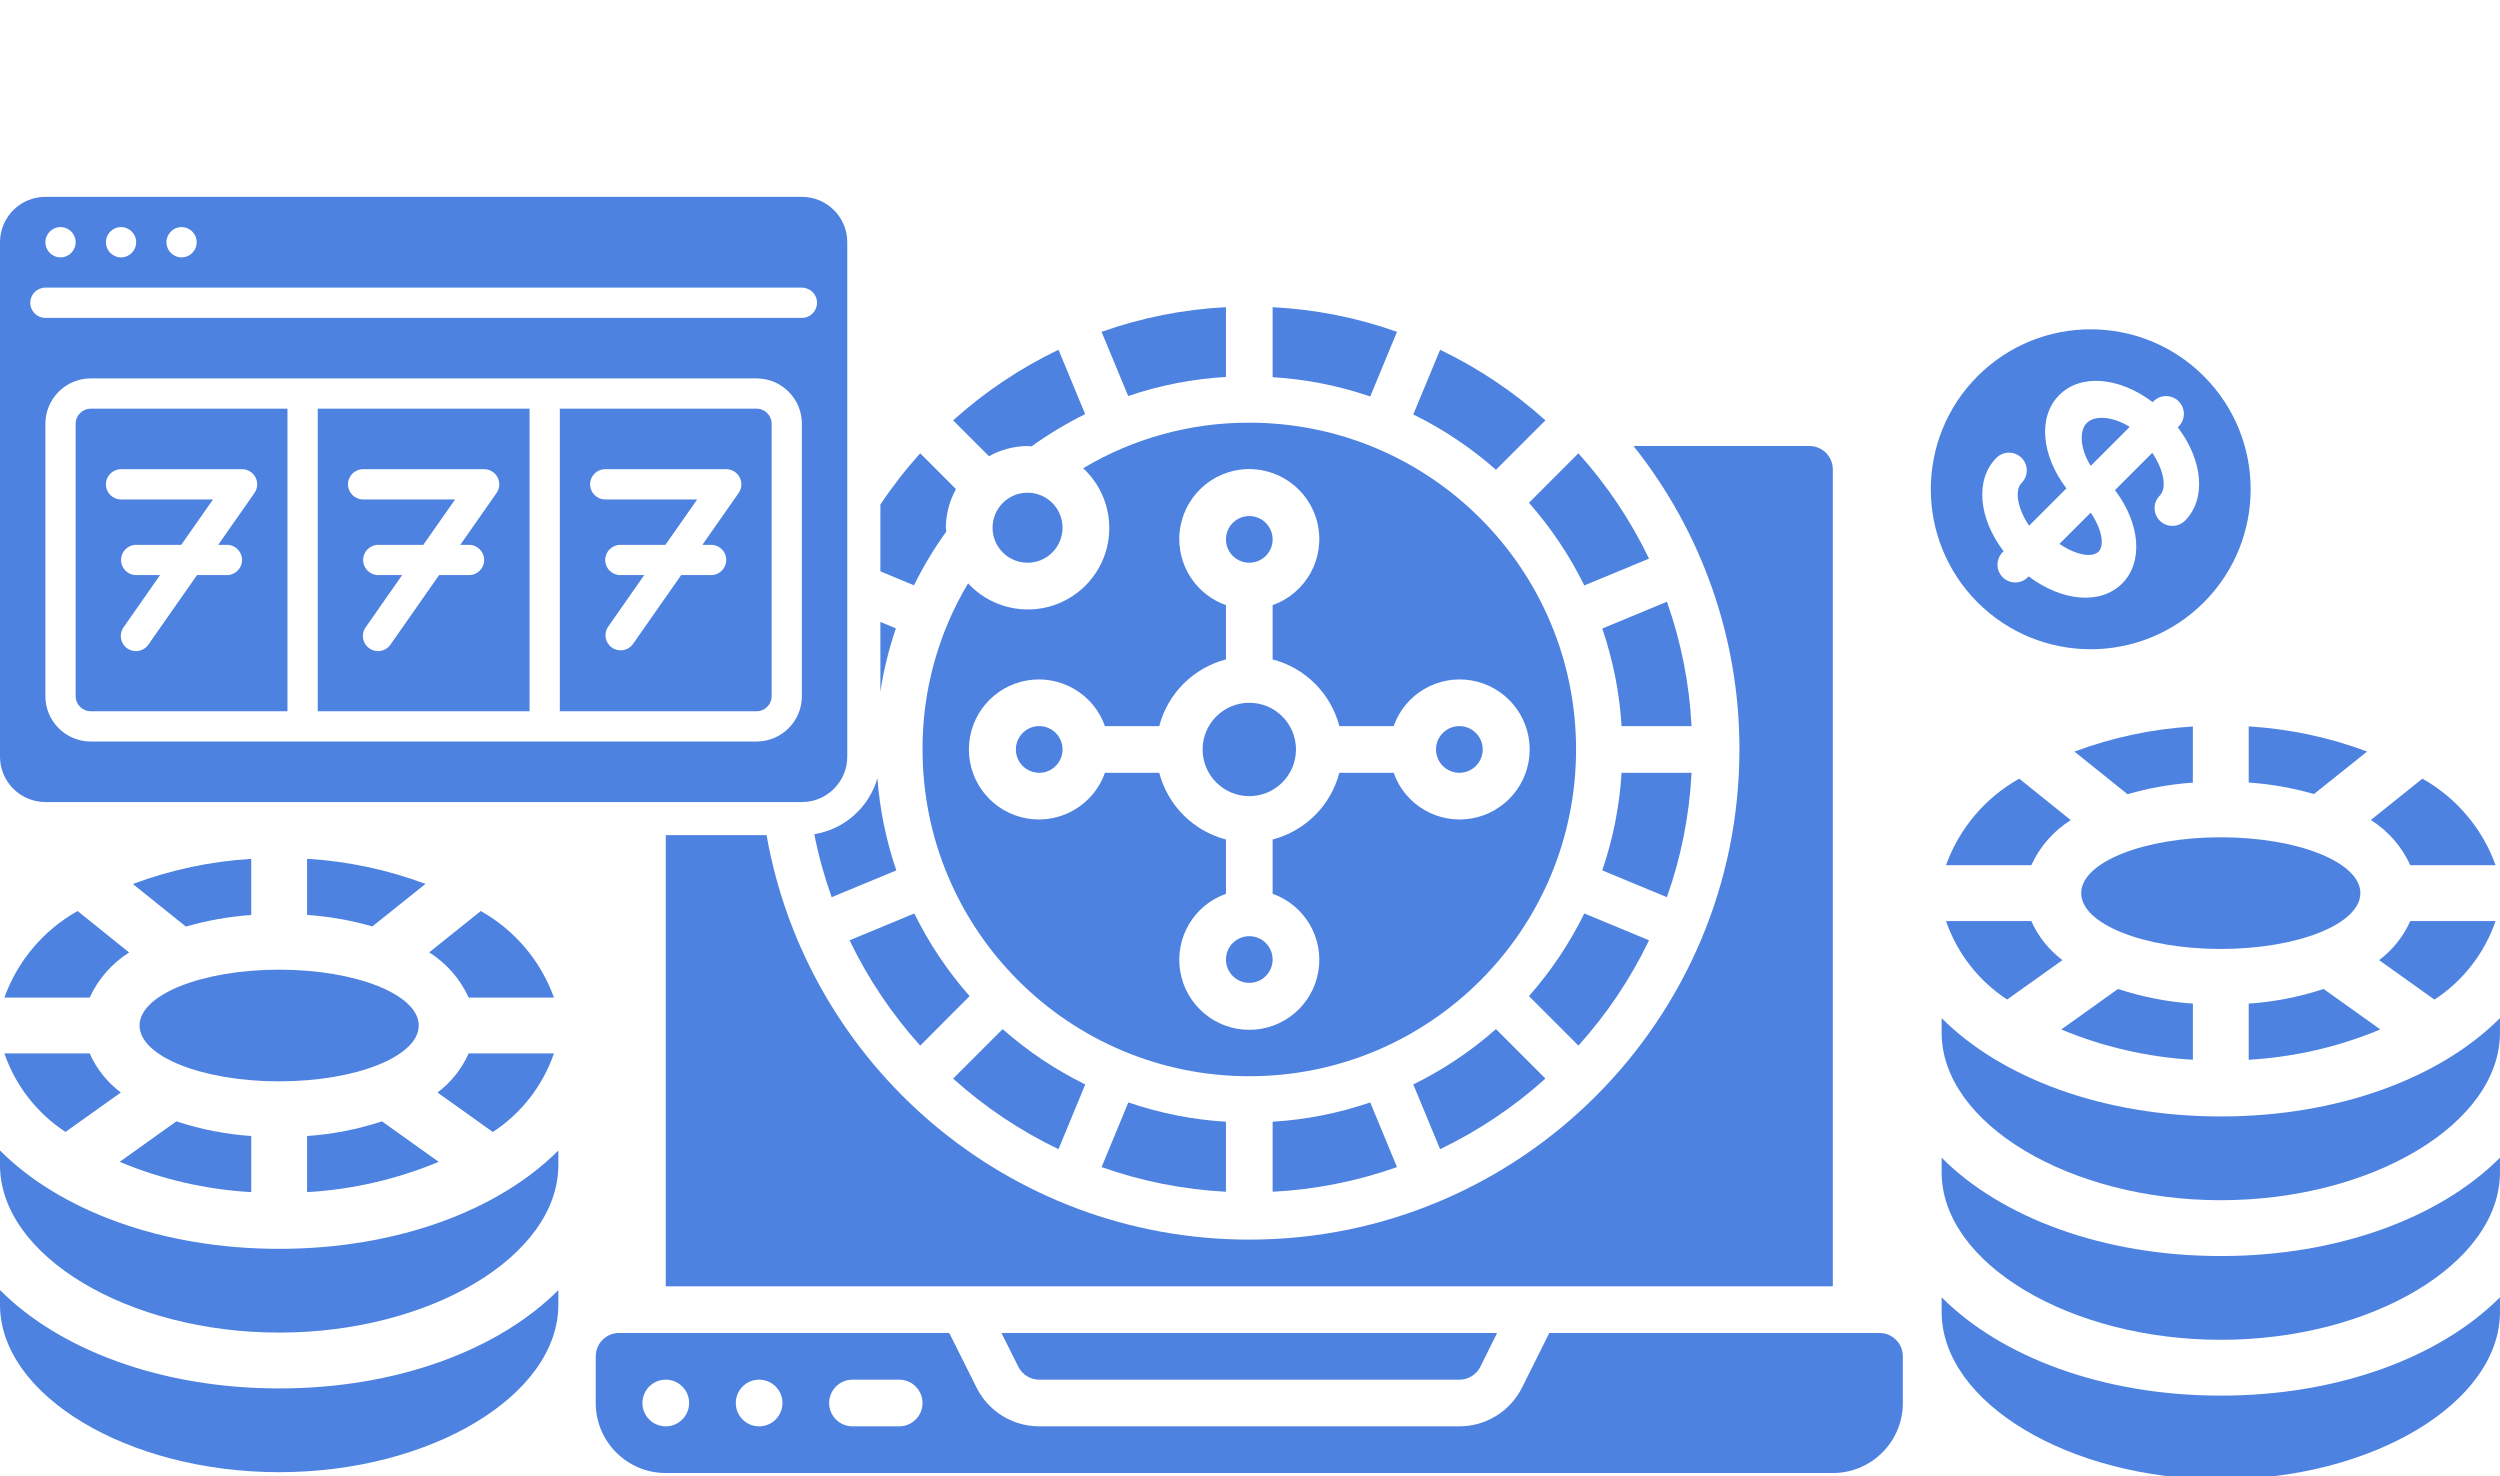 <svg width="254" height="150" viewBox="0 0 254 150" fill="none" xmlns="http://www.w3.org/2000/svg">
<g clip-path="url(#clip0_186_1577)">
<path d="M200.922 61.203C207.269 67.55 217.559 67.55 223.906 61.203C230.253 54.855 230.253 44.565 223.906 38.218C217.559 31.871 207.269 31.871 200.922 38.218C194.585 44.569 194.585 54.852 200.922 61.203ZM209.222 40.133C211.421 37.934 215.359 38.315 218.711 40.86L218.799 40.772C219.504 40.067 220.647 40.067 221.352 40.772C222.058 41.477 222.058 42.62 221.352 43.325L221.264 43.414C223.809 46.766 224.19 50.704 221.991 52.902C221.286 53.608 220.142 53.608 219.437 52.902C218.732 52.197 218.732 51.054 219.437 50.349C220.154 49.632 219.892 47.82 218.671 46.007L214.881 49.797C217.426 53.149 217.806 57.087 215.608 59.286C213.409 61.485 209.471 61.104 206.119 58.559L206.029 58.649C205.324 59.354 204.181 59.354 203.476 58.649C202.77 57.943 202.77 56.8 203.476 56.095L203.564 56.007C201.019 52.655 200.638 48.717 202.837 46.518C203.542 45.813 204.686 45.813 205.391 46.518C206.096 47.223 206.096 48.367 205.391 49.072C204.674 49.788 204.936 51.6 206.157 53.413L209.948 49.622C207.403 46.27 207.023 42.332 209.222 40.133Z" fill="#4D82E1"/>
<path fill-rule="evenodd" clip-rule="evenodd" d="M216.378 43.369C214.638 42.284 212.814 42.178 212.019 42.973C211.223 43.769 211.331 45.592 212.415 47.332L216.378 43.369Z" fill="#4D82E1"/>
<path fill-rule="evenodd" clip-rule="evenodd" d="M213.207 56.051C213.842 55.416 213.564 53.763 212.414 52.088L209.244 55.258C210.919 56.408 212.571 56.686 213.207 56.051Z" fill="#4D82E1"/>
<path fill-rule="evenodd" clip-rule="evenodd" d="M222.797 107.671V101.967C220.209 101.792 217.653 101.291 215.189 100.478L209.426 104.594C213.677 106.367 218.198 107.408 222.797 107.671Z" fill="#4D82E1"/>
<path fill-rule="evenodd" clip-rule="evenodd" d="M222.795 79.515V73.811C218.68 74.059 214.626 74.92 210.766 76.363L216.155 80.692C218.32 80.064 220.546 79.67 222.795 79.515Z" fill="#4D82E1"/>
<path d="M225.631 96.414C233.464 96.414 239.813 93.874 239.813 90.741C239.813 87.608 233.464 85.068 225.631 85.068C217.799 85.068 211.449 87.608 211.449 90.741C211.449 93.874 217.799 96.414 225.631 96.414Z" fill="#4D82E1"/>
<path fill-rule="evenodd" clip-rule="evenodd" d="M253.549 93.578H244.884C244.185 95.15 243.095 96.517 241.719 97.549L247.34 101.562C250.239 99.664 252.424 96.855 253.549 93.578Z" fill="#4D82E1"/>
<path fill-rule="evenodd" clip-rule="evenodd" d="M240.498 76.355C236.637 74.911 232.583 74.051 228.469 73.802V79.506C230.714 79.659 232.935 80.051 235.097 80.675L240.498 76.355Z" fill="#4D82E1"/>
<path fill-rule="evenodd" clip-rule="evenodd" d="M210.388 83.321L205.152 79.112C201.695 81.052 199.055 84.174 197.715 87.905H206.38C207.242 86.02 208.635 84.428 210.388 83.321Z" fill="#4D82E1"/>
<path fill-rule="evenodd" clip-rule="evenodd" d="M244.887 87.905H253.552C252.212 84.174 249.571 81.053 246.115 79.112L240.879 83.31C242.633 84.419 244.026 86.016 244.887 87.905Z" fill="#4D82E1"/>
<path fill-rule="evenodd" clip-rule="evenodd" d="M228.469 101.968V107.672C233.068 107.408 237.589 106.367 241.84 104.591L236.076 100.479C233.613 101.292 231.057 101.792 228.469 101.968Z" fill="#4D82E1"/>
<path fill-rule="evenodd" clip-rule="evenodd" d="M203.924 101.551L209.545 97.549C208.169 96.517 207.079 95.15 206.38 93.578H197.715C198.842 96.851 201.027 99.656 203.924 101.551Z" fill="#4D82E1"/>
<path fill-rule="evenodd" clip-rule="evenodd" d="M197.27 103.44V104.923C197.27 114.147 210.257 121.941 225.633 121.941C241.01 121.941 253.997 114.147 253.997 104.923V103.44C247.95 109.507 237.606 113.432 225.633 113.432C213.661 113.432 203.317 109.507 197.27 103.44Z" fill="#4D82E1"/>
<path fill-rule="evenodd" clip-rule="evenodd" d="M197.27 117.622V119.105C197.27 128.329 210.257 136.124 225.633 136.124C241.01 136.124 253.997 128.329 253.997 119.105V117.622C247.95 123.689 237.606 127.614 225.633 127.614C213.661 127.614 203.317 123.689 197.27 117.622Z" fill="#4D82E1"/>
<path fill-rule="evenodd" clip-rule="evenodd" d="M197.27 131.804V133.287C197.27 142.511 210.257 150.305 225.633 150.305C241.01 150.305 253.997 142.511 253.997 133.287V131.804C247.95 137.871 237.606 141.796 225.633 141.796C213.661 141.796 203.317 137.871 197.27 131.804Z" fill="#4D82E1"/>
<path fill-rule="evenodd" clip-rule="evenodd" d="M31.199 115.418V121.122C35.798 120.858 40.319 119.817 44.57 118.041L38.806 113.929C36.343 114.742 33.788 115.242 31.199 115.418Z" fill="#4D82E1"/>
<path fill-rule="evenodd" clip-rule="evenodd" d="M47.617 101.355H56.282C54.943 97.625 52.302 94.503 48.845 92.562L43.609 96.76C45.364 97.869 46.757 99.466 47.617 101.355Z" fill="#4D82E1"/>
<path fill-rule="evenodd" clip-rule="evenodd" d="M56.28 107.028H47.615C46.916 108.6 45.826 109.967 44.449 110.999L50.071 115.012C52.97 113.114 55.154 110.305 56.28 107.028Z" fill="#4D82E1"/>
<path fill-rule="evenodd" clip-rule="evenodd" d="M0 131.072V132.555C0 141.779 12.988 149.574 28.364 149.574C43.74 149.574 56.728 141.779 56.728 132.555V131.072C50.68 137.139 40.336 141.065 28.364 141.065C16.391 141.065 6.047 137.139 0 131.072Z" fill="#4D82E1"/>
<path d="M28.362 109.864C36.194 109.864 42.544 107.324 42.544 104.191C42.544 101.058 36.194 98.519 28.362 98.519C20.529 98.519 14.18 101.058 14.18 104.191C14.18 107.324 20.529 109.864 28.362 109.864Z" fill="#4D82E1"/>
<path fill-rule="evenodd" clip-rule="evenodd" d="M25.527 121.122V115.418C22.939 115.242 20.383 114.742 17.92 113.929L12.156 118.044C16.407 119.817 20.928 120.858 25.527 121.122Z" fill="#4D82E1"/>
<path fill-rule="evenodd" clip-rule="evenodd" d="M0 116.89V118.373C0 127.597 12.988 135.392 28.364 135.392C43.74 135.392 56.728 127.597 56.728 118.373V116.89C50.68 122.957 40.336 126.883 28.364 126.883C16.391 126.883 6.047 122.957 0 116.89Z" fill="#4D82E1"/>
<path fill-rule="evenodd" clip-rule="evenodd" d="M6.654 115.001L12.276 110.999C10.899 109.967 9.81 108.6 9.111 107.028H0.445C1.573 110.301 3.757 113.106 6.654 115.001Z" fill="#4D82E1"/>
<path fill-rule="evenodd" clip-rule="evenodd" d="M43.228 89.805C39.367 88.362 35.313 87.501 31.199 87.252V92.957C33.444 93.11 35.666 93.501 37.828 94.125L43.228 89.805Z" fill="#4D82E1"/>
<path fill-rule="evenodd" clip-rule="evenodd" d="M25.525 92.965V87.261C21.411 87.51 17.357 88.37 13.496 89.814L18.885 94.142C21.05 93.515 23.276 93.12 25.525 92.965Z" fill="#4D82E1"/>
<path fill-rule="evenodd" clip-rule="evenodd" d="M13.118 96.772L7.882 92.562C4.426 94.503 1.785 97.625 0.445 101.355H9.111C9.973 99.47 11.366 97.878 13.118 96.772Z" fill="#4D82E1"/>
<path d="M7.686 43.058V70.728C7.686 71.577 8.374 72.265 9.223 72.265H29.207V41.521H9.223C8.374 41.521 7.686 42.209 7.686 43.058ZM12.298 47.67H24.595C25.168 47.67 25.693 47.989 25.958 48.497C26.223 49.005 26.183 49.618 25.854 50.088L22.168 55.356H23.058C23.907 55.356 24.595 56.044 24.595 56.893C24.595 57.742 23.907 58.43 23.058 58.43H20.016L15.097 65.46C14.79 65.928 14.252 66.192 13.694 66.149C13.135 66.106 12.644 65.763 12.412 65.253C12.18 64.743 12.244 64.147 12.579 63.698L16.262 58.43H13.835C12.986 58.43 12.298 57.742 12.298 56.893C12.298 56.044 12.986 55.356 13.835 55.356H18.414L21.642 50.744H12.298C11.449 50.744 10.761 50.056 10.761 49.207C10.76 48.358 11.448 47.67 12.298 47.67Z" fill="#4D82E1"/>
<path d="M32.282 72.265H53.803V41.521H32.282V72.265ZM36.894 47.67H49.191C49.764 47.67 50.289 47.989 50.554 48.497C50.819 49.005 50.779 49.618 50.45 50.088L46.764 55.356H47.654C48.503 55.356 49.191 56.044 49.191 56.893C49.191 57.742 48.503 58.43 47.654 58.43H44.612L39.693 65.46C39.386 65.928 38.848 66.192 38.289 66.149C37.731 66.106 37.24 65.763 37.008 65.253C36.776 64.743 36.84 64.147 37.175 63.698L40.858 58.43H38.431C37.582 58.43 36.894 57.742 36.894 56.893C36.894 56.044 37.582 55.356 38.431 55.356H43.01L46.238 50.744H36.894C36.045 50.744 35.356 50.056 35.356 49.207C35.356 48.358 36.044 47.67 36.894 47.67Z" fill="#4D82E1"/>
<path d="M81.472 20H4.612C2.065 20 0 22.065 0 24.611V76.876C0 79.423 2.065 81.488 4.612 81.488H81.472C84.019 81.488 86.083 79.423 86.083 76.876V24.611C86.083 22.065 84.019 20 81.472 20ZM18.447 23.074C19.295 23.074 19.984 23.762 19.984 24.611C19.984 25.46 19.295 26.149 18.447 26.149C17.598 26.149 16.909 25.46 16.909 24.611C16.909 23.762 17.598 23.074 18.447 23.074ZM12.298 23.074C13.147 23.074 13.835 23.762 13.835 24.611C13.835 25.46 13.147 26.149 12.298 26.149C11.449 26.149 10.761 25.46 10.761 24.611C10.761 23.762 11.449 23.074 12.298 23.074ZM6.149 23.074C6.998 23.074 7.686 23.762 7.686 24.611C7.686 25.46 6.998 26.149 6.149 26.149C5.3 26.149 4.612 25.46 4.612 24.611C4.612 23.762 5.3 23.074 6.149 23.074ZM81.472 70.728C81.472 73.275 79.407 75.339 76.86 75.339H9.223C6.676 75.339 4.612 73.275 4.612 70.728V43.058C4.612 40.511 6.676 38.446 9.223 38.446H76.86C79.407 38.446 81.472 40.511 81.472 43.058V70.728ZM81.472 32.298H4.612C3.763 32.298 3.074 31.609 3.074 30.76C3.074 29.912 3.763 29.223 4.612 29.223H81.472C82.321 29.223 83.009 29.912 83.009 30.76C83.009 31.609 82.321 32.298 81.472 32.298Z" fill="#4D82E1"/>
<path d="M76.861 41.521H56.878V72.265H76.861C77.71 72.265 78.399 71.577 78.399 70.728V43.058C78.399 42.209 77.71 41.521 76.861 41.521ZM75.046 50.088L71.36 55.356H72.25C73.099 55.356 73.787 56.044 73.787 56.893C73.787 57.742 73.099 58.43 72.25 58.43H69.208L64.289 65.46C63.792 66.126 62.856 66.277 62.175 65.8C61.494 65.324 61.315 64.393 61.771 63.698L65.454 58.43H63.027C62.178 58.43 61.489 57.742 61.489 56.893C61.489 56.044 62.178 55.356 63.027 55.356H67.606L70.834 50.744H61.489C60.641 50.744 59.952 50.056 59.952 49.207C59.952 48.358 60.641 47.67 61.489 47.67H73.787C74.36 47.67 74.885 47.989 75.15 48.497C75.414 49.005 75.374 49.618 75.046 50.088Z" fill="#4D82E1"/>
<path d="M77.883 84.851H67.642V130.688H186.214V47.688C186.214 46.378 185.15 45.316 183.841 45.316H165.964C172.948 54.073 176.744 64.945 176.726 76.145C176.726 103.649 154.431 125.945 126.926 125.945C102.394 125.945 82.004 108.204 77.883 84.851Z" fill="#4D82E1"/>
<path d="M82.735 84.751C85.808 84.261 88.304 82.011 89.145 79.065C89.385 82.255 90.029 85.403 91.067 88.431L84.495 91.154C83.755 89.063 83.155 86.922 82.735 84.751Z" fill="#4D82E1"/>
<path d="M89.447 70.278C89.78 68.092 90.309 65.938 91.023 63.84L89.447 63.187V70.278Z" fill="#4D82E1"/>
<path d="M89.447 58.051L92.862 59.467C93.799 57.56 94.894 55.736 96.141 54.012L96.137 53.916L96.124 53.816C96.111 53.749 96.098 53.681 96.098 53.611C96.106 52.24 96.461 50.893 97.127 49.694L93.493 46.056C92.017 47.694 90.664 49.435 89.447 51.265V58.051Z" fill="#4D82E1"/>
<path d="M124.557 38.297V31.209C120.245 31.428 115.989 32.272 111.921 33.713L114.623 40.237C117.832 39.147 121.173 38.494 124.557 38.297Z" fill="#4D82E1"/>
<path d="M126.926 99.859C128.235 99.859 129.299 98.797 129.299 97.488C129.299 96.178 128.235 95.116 126.926 95.116C125.617 95.116 124.557 96.178 124.557 97.488C124.557 98.797 125.617 99.859 126.926 99.859Z" fill="#4D82E1"/>
<path d="M131.672 76.145C131.672 78.764 129.549 80.888 126.926 80.888C124.308 80.888 122.184 78.764 122.184 76.145C122.184 73.525 124.308 71.402 126.926 71.402C129.549 71.402 131.672 73.525 131.672 76.145Z" fill="#4D82E1"/>
<path d="M129.299 54.802C129.299 56.112 128.235 57.173 126.926 57.173C125.617 57.173 124.557 56.112 124.557 54.802C124.557 53.492 125.617 52.431 126.926 52.431C128.235 52.431 129.299 53.492 129.299 54.802Z" fill="#4D82E1"/>
<path d="M148.271 78.516C149.58 78.516 150.644 77.455 150.644 76.145C150.644 74.835 149.58 73.773 148.271 73.773C146.962 73.773 145.898 74.835 145.898 76.145C145.898 77.455 146.962 78.516 148.271 78.516Z" fill="#4D82E1"/>
<path d="M107.954 76.145C107.954 77.455 106.895 78.516 105.586 78.516C104.277 78.516 103.213 77.455 103.213 76.145C103.213 74.835 104.277 73.773 105.586 73.773C106.895 73.773 107.954 74.835 107.954 76.145Z" fill="#4D82E1"/>
<path fill-rule="evenodd" clip-rule="evenodd" d="M112.451 55.686C113.195 52.747 112.276 49.635 110.052 47.574C115.153 44.526 120.985 42.926 126.926 42.945C145.263 42.945 160.128 57.809 160.128 76.145C160.128 94.481 145.263 109.345 126.926 109.345C108.594 109.345 93.729 94.481 93.729 76.145C93.707 70.204 95.309 64.37 98.357 59.27C100.419 61.495 103.528 62.414 106.47 61.667C109.408 60.919 111.702 58.624 112.451 55.686ZM126.103 47.706C122.508 48.126 119.798 51.18 119.816 54.802C119.824 57.806 121.725 60.479 124.557 61.48V66.996C121.239 67.863 118.646 70.455 117.78 73.773H112.263C111.107 70.506 107.766 68.547 104.351 69.133C100.936 69.719 98.44 72.68 98.44 76.145C98.44 79.61 100.936 82.571 104.351 83.157C107.766 83.743 111.107 81.783 112.263 78.516H117.78C118.646 81.834 121.239 84.426 124.557 85.294V90.81C121.291 91.965 119.33 95.305 119.916 98.72C120.503 102.135 123.463 104.631 126.926 104.631C130.394 104.631 133.354 102.135 133.94 98.72C134.527 95.305 132.565 91.965 129.299 90.81V85.294C132.618 84.426 135.21 81.835 136.077 78.516H141.594C142.75 81.783 146.086 83.743 149.501 83.157C152.916 82.571 155.416 79.61 155.416 76.145C155.416 72.68 152.916 69.719 149.501 69.133C146.086 68.547 142.75 70.506 141.594 73.773H136.077C135.21 70.455 132.618 67.863 129.299 66.996V61.48C132.714 60.273 134.676 56.693 133.857 53.165C133.038 49.637 129.702 47.287 126.103 47.706Z" fill="#4D82E1"/>
<path d="M124.557 121.081V113.967C121.177 113.763 117.841 113.103 114.64 112.006L111.921 118.577C115.989 120.018 120.245 120.862 124.557 121.081Z" fill="#4D82E1"/>
<path d="M98.514 101.206C96.277 98.669 94.386 95.845 92.893 92.809L86.316 95.534C88.186 99.424 90.603 103.027 93.493 106.234L98.514 101.206Z" fill="#4D82E1"/>
<path d="M141.935 118.577C137.868 120.018 133.612 120.862 129.299 121.081V113.967C132.679 113.763 136.011 113.103 139.216 112.006L141.935 118.577Z" fill="#4D82E1"/>
<path d="M105.586 140.174H148.271C149.173 140.179 150 139.67 150.403 138.862L152.106 135.431H101.746L103.462 138.862C103.865 139.666 104.688 140.174 105.586 140.174Z" fill="#4D82E1"/>
<path d="M107.954 53.616C107.954 55.581 106.365 57.173 104.399 57.173C102.433 57.173 100.844 55.581 100.844 53.616C100.844 51.652 102.433 50.059 104.399 50.059C106.365 50.059 107.954 51.652 107.954 53.616Z" fill="#4D82E1"/>
<path d="M101.868 104.559C104.403 106.798 107.228 108.688 110.262 110.18L107.543 116.756C103.65 114.889 100.047 112.475 96.838 109.587L101.868 104.559Z" fill="#4D82E1"/>
<path d="M104.399 45.316C104.535 45.316 104.666 45.35 104.798 45.357C106.523 44.113 108.348 43.016 110.253 42.077L107.543 35.534C103.65 37.401 100.047 39.817 96.838 42.708L100.48 46.35C101.68 45.683 103.029 45.328 104.399 45.316Z" fill="#4D82E1"/>
<path d="M143.59 110.18L146.314 116.756C150.206 114.888 153.81 112.472 157.015 109.582L151.988 104.555C149.453 106.795 146.629 108.686 143.59 110.18Z" fill="#4D82E1"/>
<path d="M171.862 78.516H164.751C164.545 81.895 163.884 85.23 162.79 88.431L169.357 91.154C170.802 87.084 171.643 82.828 171.862 78.516Z" fill="#4D82E1"/>
<path fill-rule="evenodd" clip-rule="evenodd" d="M157.409 135.431L154.637 140.982C153.429 143.393 150.968 144.917 148.271 144.916H105.586C102.889 144.917 100.424 143.393 99.219 140.982L96.444 135.431H62.9C61.591 135.431 60.527 136.492 60.527 137.802V142.545C60.527 146.474 63.711 149.659 67.642 149.659H186.214C190.142 149.659 193.329 146.474 193.329 142.545V137.802C193.329 136.493 192.265 135.431 190.956 135.431H157.409ZM67.642 144.917C66.333 144.917 65.269 143.855 65.269 142.545C65.269 141.235 66.333 140.174 67.642 140.174C68.951 140.174 70.015 141.235 70.015 142.545C70.011 143.855 68.951 144.917 67.642 144.917ZM77.126 144.917C75.817 144.917 74.757 143.855 74.757 142.545C74.757 141.235 75.817 140.174 77.126 140.174C78.435 140.174 79.499 141.235 79.499 142.545C79.499 143.855 78.435 144.917 77.126 144.917ZM91.356 144.917H86.614C85.305 144.917 84.241 143.855 84.241 142.545C84.241 141.235 85.305 140.174 86.614 140.174H91.356C92.665 140.174 93.729 141.235 93.729 142.545C93.729 143.855 92.665 144.917 91.356 144.917Z" fill="#4D82E1"/>
<path d="M169.357 61.136L162.79 63.859C163.884 67.06 164.545 70.395 164.751 73.773H171.862C171.643 69.462 170.802 65.205 169.357 61.136Z" fill="#4D82E1"/>
<path d="M160.964 92.809L167.54 95.534C165.671 99.424 163.258 103.027 160.368 106.234L155.342 101.206C157.579 98.669 159.471 95.845 160.964 92.809Z" fill="#4D82E1"/>
<path d="M129.299 31.209C133.612 31.428 137.868 32.272 141.935 33.713L139.216 40.284C136.011 39.186 132.679 38.526 129.299 38.323V31.209Z" fill="#4D82E1"/>
<path d="M160.964 59.481C159.471 56.444 157.579 53.621 155.342 51.084L160.364 46.056C163.254 49.262 165.671 52.865 167.54 56.756L160.964 59.481Z" fill="#4D82E1"/>
<path d="M157.015 42.708C153.81 39.819 150.206 37.405 146.314 35.539L143.59 42.11C146.629 43.602 149.453 45.492 151.988 47.73L157.015 42.708Z" fill="#4D82E1"/>
</g>
<defs>
<clipPath id="clip0_186_1577">
<rect width="254" height="150" fill="white"/>
</clipPath>
</defs>
</svg>
